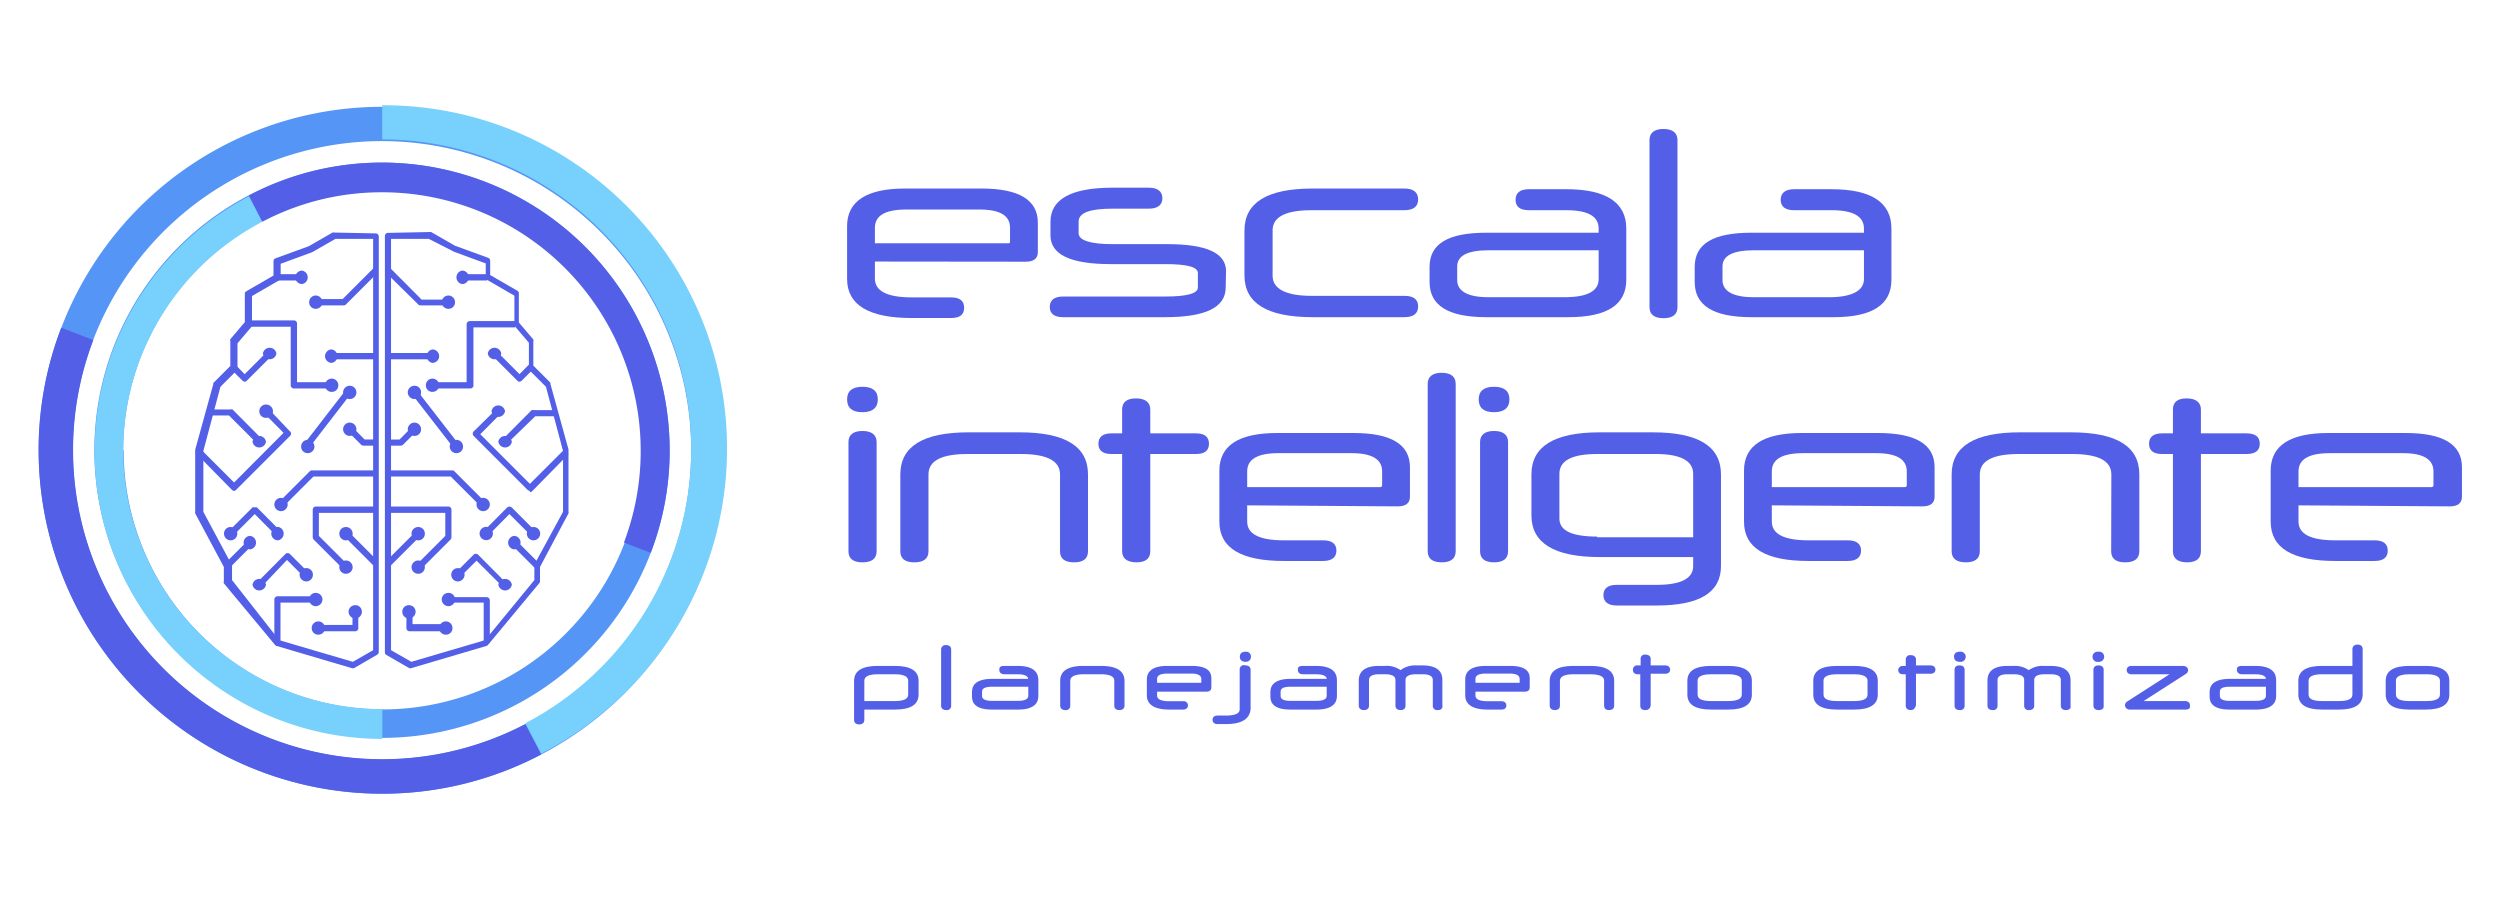 <svg xmlns="http://www.w3.org/2000/svg" viewBox="0 0 146.53 52.78"><defs><style>.cls-1{fill:#535fe7;}.cls-2{fill:#5595f6;}.cls-3{fill:#78d1fc;}</style></defs><g id="Layer_2" data-name="Layer 2"><path class="cls-1" d="M20.7,39.17h-.05l-4.44-1.31a.15.15,0,0,1-.09-.06l-3-3.61a.15.15,0,0,1,0-.11v-.85l-1.68-3.14a.15.15,0,0,1,0-.09V26.36l1.06-3.84a.18.18,0,0,1,0-.07l1-1V20a.16.16,0,0,1,0-.12l.85-1V17.22a.16.16,0,0,1,.09-.15l1.59-.92v-.84a.18.18,0,0,1,.12-.17l1.95-.71,1.39-.8a.16.16,0,0,1,.09,0l2.44.05a.18.18,0,0,1,.18.18V38.21a.17.17,0,0,1-.09.16l-1.34.78A.16.16,0,0,1,20.7,39.17Zm-4.34-1.65,4.32,1.27,1.19-.68V14l-2.21,0-1.36.78h0l-1.85.68v.82a.16.16,0,0,1-.09.15l-1.59.92V19a.16.16,0,0,1,0,.12l-.85,1v1.42a.21.21,0,0,1,0,.13l-1,1-1,3.76V30l1.68,3.14a.19.19,0,0,1,0,.08V34Z"></path><rect class="cls-1" x="19.44" y="20.69" width="2.61" height="0.37"></rect><rect class="cls-1" x="17.26" y="24.4" width="4.02" height="0.37" transform="matrix(0.61, -0.79, 0.79, 0.61, -11.97, 24.76)"></rect><rect class="cls-1" x="16.24" y="16.07" width="1.46" height="0.37"></rect><path class="cls-1" d="M15.07,26l-1.65-1.65H12.2V24h1.3a.21.21,0,0,1,.13,0l1.69,1.7Z"></path><path class="cls-1" d="M20.13,33.37l-1.75-1.75a.24.24,0,0,1-.05-.13V29.87a.18.18,0,0,1,.18-.18h3.54v.37H18.69v1.35l1.7,1.7Z"></path><rect class="cls-1" x="13" y="32.31" width="1.95" height="0.37" transform="translate(-18.88 19.4) rotate(-45)"></rect><path class="cls-1" d="M19.44,22.77H17.22a.19.19,0,0,1-.18-.19V19.15H14.56v-.37h2.66a.18.18,0,0,1,.19.18V22.4h2Z"></path><path class="cls-1" d="M16.44,37.68h-.36V35.14a.19.19,0,0,1,.18-.19h2.25v.37H16.44Z"></path><path class="cls-1" d="M13.73,28.77h0a.21.21,0,0,1-.13-.05l-2.14-2.18.26-.26,2,2,2.9-2.91-1.18-1.19.26-.26L17,25.29a.16.16,0,0,1,.06.13.18.18,0,0,1-.06.13l-3.17,3.17A.19.19,0,0,1,13.73,28.77Z"></path><path class="cls-1" d="M20.15,17.9H18.51v-.37h1.57l1.82-1.82.25.26-1.87,1.87A.16.16,0,0,1,20.15,17.9Z"></path><rect class="cls-1" x="20.98" y="30.91" width="0.37" height="2.51" transform="translate(-16.54 24.39) rotate(-45)"></rect><path class="cls-1" d="M20.82,37H18.66v-.37h2v-.77H21v1A.19.19,0,0,1,20.82,37Z"></path><path class="cls-1" d="M13.65,31.41l-.26-.26,1.41-1.41a.19.19,0,0,1,.13,0h0a.24.24,0,0,1,.13,0l1.36,1.37-.26.26-1.23-1.24Z"></path><path class="cls-1" d="M16.6,29.7l-.26-.26,1.82-1.82a.17.17,0,0,1,.13-.05H22v.36H18.37Z"></path><path class="cls-1" d="M15.32,34.4l-.25-.26,1.66-1.67a.19.19,0,0,1,.26,0l1.09,1.09-.26.26-1-1Z"></path><path class="cls-1" d="M14.34,22.37a.19.19,0,0,1-.13-.06l-.67-.67.26-.26.54.55,1.34-1.34.25.26-1.46,1.46A.16.16,0,0,1,14.34,22.37Z"></path><path class="cls-1" d="M22,26.12H21.3a.19.19,0,0,1-.13-.05l-.78-.78.26-.26.72.73H22Z"></path><path class="cls-1" d="M18.12,17.71a.38.38,0,0,0,.39.39.39.39,0,0,0,.39-.39.4.4,0,0,0-.39-.39A.39.39,0,0,0,18.12,17.71Z"></path><path class="cls-1" d="M19.05,20.87a.4.4,0,0,0,.39.4.4.4,0,0,0,0-.79A.4.4,0,0,0,19.05,20.87Z"></path><path class="cls-1" d="M19.05,22.58a.39.39,0,0,0,.39.39.38.38,0,0,0,.39-.39.39.39,0,0,0-.39-.39A.4.4,0,0,0,19.05,22.58Z"></path><path class="cls-1" d="M15.41,20.72a.4.4,0,0,0,.79,0,.4.4,0,0,0-.79,0Z"></path><path class="cls-1" d="M20.11,23a.39.39,0,0,0,.78,0,.39.39,0,0,0-.78,0Z"></path><path class="cls-1" d="M17.65,26.17a.38.38,0,0,0,.39.39.39.39,0,0,0,.39-.39.4.4,0,0,0-.39-.39A.39.39,0,0,0,17.65,26.17Z"></path><path class="cls-1" d="M16.08,29.57a.39.39,0,0,0,.78,0,.39.39,0,0,0-.78,0Z"></path><path class="cls-1" d="M13.13,31.28a.39.39,0,1,0,.39-.39A.38.38,0,0,0,13.13,31.28Z"></path><path class="cls-1" d="M15.9,31.27a.4.4,0,0,0,.39.4.4.4,0,0,0,0-.79A.4.4,0,0,0,15.9,31.27Z"></path><path class="cls-1" d="M14.8,34.27a.4.4,0,0,0,.79,0,.4.4,0,0,0-.79,0Z"></path><path class="cls-1" d="M17.56,33.69a.4.4,0,0,0,.39.39.39.39,0,0,0,.39-.39A.38.38,0,0,0,18,33.3.39.39,0,0,0,17.56,33.69Z"></path><path class="cls-1" d="M19.89,33.24a.38.38,0,0,0,.39.39.39.39,0,0,0,.39-.39.4.4,0,0,0-.39-.39A.39.39,0,0,0,19.89,33.24Z"></path><path class="cls-1" d="M18.12,35.14a.39.39,0,0,0,.39.39.4.4,0,0,0,.39-.39.39.39,0,0,0-.39-.39A.38.38,0,0,0,18.12,35.14Z"></path><path class="cls-1" d="M18.27,36.81a.38.38,0,0,0,.39.39.39.39,0,0,0,.39-.39.4.4,0,0,0-.39-.39A.39.39,0,0,0,18.27,36.81Z"></path><path class="cls-1" d="M20.43,35.86a.4.4,0,0,0,.39.39.39.39,0,0,0,.39-.39.38.38,0,0,0-.39-.39A.39.39,0,0,0,20.43,35.86Z"></path><path class="cls-1" d="M19.89,31.28a.38.38,0,0,0,.39.39.39.39,0,0,0,0-.78A.38.38,0,0,0,19.89,31.28Z"></path><path class="cls-1" d="M14.28,31.8a.39.39,0,0,0,.39.4.4.4,0,0,0,0-.79A.39.39,0,0,0,14.28,31.8Z"></path><path class="cls-1" d="M15.2,24.1a.38.38,0,0,0,.39.39A.39.39,0,0,0,16,24.1a.4.4,0,0,0-.39-.39A.39.39,0,0,0,15.2,24.1Z"></path><path class="cls-1" d="M14.8,25.89a.4.4,0,0,0,.79,0,.4.4,0,0,0-.79,0Z"></path><path class="cls-1" d="M20.11,25.16a.39.39,0,0,0,.78,0,.39.39,0,1,0-.78,0Z"></path><path class="cls-1" d="M17.31,16.26a.4.4,0,0,0,.39.39.4.4,0,0,0,0-.79A.4.4,0,0,0,17.31,16.26Z"></path><path class="cls-1" d="M24.09,39.17s-.07,0-.09,0l-1.35-.78a.17.17,0,0,1-.09-.16V13.83a.18.18,0,0,1,.18-.18l2.44-.05a.16.16,0,0,1,.09,0l1.39.8,1.95.71a.18.18,0,0,1,.12.17v.84l1.59.92a.16.16,0,0,1,.09.15V18.9l.85,1a.16.16,0,0,1,0,.12v1.41l1,1a.18.18,0,0,1,0,.07l1.06,3.84V30a.15.15,0,0,1,0,.09l-1.67,3.14v.85a.16.16,0,0,1-.05.11l-3,3.61a.15.15,0,0,1-.09.06l-4.44,1.31Zm-1.17-1.06,1.19.68,4.32-1.27L31.32,34v-.83a.19.19,0,0,1,0-.08L33,30V26.43l-1-3.76-1-1a.21.21,0,0,1,0-.13V20.09l-.85-1a.16.16,0,0,1,0-.12V17.33l-1.59-.92a.16.16,0,0,1-.09-.15v-.82l-1.85-.68h0L25.13,14l-2.21,0Z"></path><rect class="cls-1" x="22.74" y="20.69" width="2.61" height="0.37"></rect><rect class="cls-1" x="25.34" y="22.58" width="0.37" height="4.02" transform="translate(-9.71 20.79) rotate(-37.78)"></rect><rect class="cls-1" x="27.09" y="16.07" width="1.46" height="0.37"></rect><path class="cls-1" d="M29.72,26l-.25-.26,1.69-1.7a.21.21,0,0,1,.13,0h1.3v.36H31.37Z"></path><path class="cls-1" d="M24.66,33.37l-.26-.26,1.7-1.7V30.06H22.74v-.37h3.54a.18.18,0,0,1,.18.18v1.62a.18.18,0,0,1-.05.13Z"></path><rect class="cls-1" x="30.63" y="31.52" width="0.37" height="1.95" transform="translate(-13.95 31.31) rotate(-45)"></rect><path class="cls-1" d="M27.57,22.77H25.35V22.4h2V19a.19.19,0,0,1,.19-.18h2.66v.37H27.75v3.43A.19.19,0,0,1,27.57,22.77Z"></path><path class="cls-1" d="M28.71,37.68h-.36V35.32H26.28V35h2.25a.19.19,0,0,1,.18.19Z"></path><path class="cls-1" d="M31.06,28.77a.19.19,0,0,1-.13-.05l-3.17-3.17a.19.19,0,0,1,0-.26L29.07,24l.26.26-1.18,1.19,2.91,2.91,2-2,.26.26-2.14,2.18a.21.21,0,0,1-.13.05Z"></path><path class="cls-1" d="M26.28,17.9H24.64a.16.16,0,0,1-.13-.06L22.64,16l.26-.26,1.81,1.82h1.57Z"></path><rect class="cls-1" x="22.37" y="31.98" width="2.51" height="0.37" transform="translate(-15.82 26.12) rotate(-45)"></rect><path class="cls-1" d="M26.13,37H24a.19.19,0,0,1-.18-.19v-1h.36v.77h2Z"></path><path class="cls-1" d="M31.14,31.41l-1.28-1.28-1.23,1.24-.26-.26,1.36-1.37a.21.21,0,0,1,.26,0l1.41,1.41Z"></path><path class="cls-1" d="M28.19,29.7l-1.77-1.77H22.77v-.36H26.5a.17.17,0,0,1,.13.05l1.82,1.82Z"></path><path class="cls-1" d="M29.47,34.4l-1.54-1.54-1,1-.26-.26,1.09-1.09a.19.19,0,0,1,.26,0l1.66,1.67Z"></path><path class="cls-1" d="M30.45,22.37a.16.16,0,0,1-.13-.06l-1.46-1.46.25-.26,1.34,1.34.54-.55.26.26-.67.67A.19.19,0,0,1,30.45,22.37Z"></path><path class="cls-1" d="M23.49,26.12h-.72v-.36h.65l.72-.73.26.26-.78.78A.19.19,0,0,1,23.49,26.12Z"></path><path class="cls-1" d="M26.67,17.71a.38.38,0,0,1-.39.39.39.39,0,0,1-.39-.39.4.4,0,0,1,.39-.39A.39.39,0,0,1,26.67,17.71Z"></path><path class="cls-1" d="M25.74,20.87a.4.4,0,0,1-.39.4.4.4,0,0,1,0-.79A.4.4,0,0,1,25.74,20.87Z"></path><path class="cls-1" d="M25.74,22.58a.39.39,0,0,1-.39.39.38.38,0,0,1-.39-.39.39.39,0,0,1,.39-.39A.4.4,0,0,1,25.74,22.58Z"></path><path class="cls-1" d="M29.38,20.72a.4.4,0,0,1-.79,0,.4.4,0,0,1,.79,0Z"></path><path class="cls-1" d="M24.68,23a.39.39,0,0,1-.39.39A.4.4,0,0,1,23.9,23a.39.39,0,0,1,.39-.39A.38.38,0,0,1,24.68,23Z"></path><path class="cls-1" d="M27.14,26.17a.38.38,0,0,1-.39.39.39.39,0,0,1-.39-.39.4.4,0,0,1,.39-.39A.39.39,0,0,1,27.14,26.17Z"></path><path class="cls-1" d="M28.71,29.57a.39.39,0,0,1-.78,0,.39.39,0,0,1,.78,0Z"></path><path class="cls-1" d="M31.66,31.28a.39.39,0,1,1-.39-.39A.38.38,0,0,1,31.66,31.28Z"></path><path class="cls-1" d="M28.89,31.27a.39.39,0,1,1-.39-.39A.39.39,0,0,1,28.89,31.27Z"></path><path class="cls-1" d="M30,34.27a.4.4,0,0,1-.79,0,.4.4,0,0,1,.79,0Z"></path><path class="cls-1" d="M27.23,33.69a.4.4,0,0,1-.39.39.39.39,0,0,1-.39-.39.38.38,0,0,1,.39-.39A.39.39,0,0,1,27.23,33.69Z"></path><path class="cls-1" d="M24.9,33.24a.38.38,0,0,1-.39.39.39.39,0,0,1-.39-.39.4.4,0,0,1,.39-.39A.39.39,0,0,1,24.9,33.24Z"></path><path class="cls-1" d="M26.67,35.14a.39.39,0,0,1-.39.39.4.4,0,0,1-.39-.39.39.39,0,0,1,.39-.39A.38.38,0,0,1,26.67,35.14Z"></path><path class="cls-1" d="M26.52,36.81a.38.38,0,0,1-.39.39.39.39,0,0,1-.39-.39.4.4,0,0,1,.39-.39A.39.39,0,0,1,26.52,36.81Z"></path><path class="cls-1" d="M24.36,35.86a.4.4,0,0,1-.39.39.39.39,0,0,1-.39-.39.38.38,0,0,1,.39-.39A.39.39,0,0,1,24.36,35.86Z"></path><path class="cls-1" d="M24.9,31.28a.38.38,0,0,1-.39.39.39.39,0,0,1,0-.78A.38.38,0,0,1,24.9,31.28Z"></path><path class="cls-1" d="M30.51,31.8a.39.39,0,0,1-.39.4.4.4,0,0,1,0-.79A.39.39,0,0,1,30.51,31.8Z"></path><path class="cls-1" d="M29.6,24.1a.4.4,0,0,1-.79,0,.4.4,0,0,1,.79,0Z"></path><path class="cls-1" d="M30,25.89a.4.4,0,0,1-.79,0,.4.4,0,0,1,.79,0Z"></path><path class="cls-1" d="M24.68,25.16a.38.38,0,0,1-.39.39.39.39,0,0,1-.39-.39.4.4,0,0,1,.39-.39A.39.39,0,0,1,24.68,25.16Z"></path><path class="cls-1" d="M27.48,16.26a.4.4,0,0,1-.39.39.4.4,0,0,1,0-.79A.4.4,0,0,1,27.48,16.26Z"></path><path class="cls-2" d="M39.25,26.39A16.86,16.86,0,1,1,22.4,9.53,16.88,16.88,0,0,1,39.25,26.39Zm-32,0A15.18,15.18,0,1,0,22.4,11.22,15.2,15.2,0,0,0,7.22,26.39Z"></path><path class="cls-1" d="M15.37,13a15,15,0,0,1,7-1.73A15.16,15.16,0,0,1,36.57,31.8l1.57.6a16.66,16.66,0,0,0,1.11-6A16.87,16.87,0,0,0,22.4,9.53a16.69,16.69,0,0,0-7.81,1.93Z"></path><path class="cls-3" d="M7.22,26.39A15.18,15.18,0,0,1,15.37,13l-.78-1.49h0a16.86,16.86,0,0,0,7.82,31.8V41.56A15.2,15.2,0,0,1,7.22,26.39Z"></path><path class="cls-2" d="M22.4,46.52A20.13,20.13,0,1,1,42.53,26.39,20.15,20.15,0,0,1,22.4,46.52Zm0-38.25A18.12,18.12,0,1,0,40.51,26.39,18.14,18.14,0,0,0,22.4,8.27Z"></path><path class="cls-1" d="M30.79,42.44A18.12,18.12,0,0,1,5.47,19.93l-1.88-.72a19.91,19.91,0,0,0-1.33,7.18A20.15,20.15,0,0,0,22.4,46.52a19.93,19.93,0,0,0,9.32-2.3Z"></path><path class="cls-3" d="M40.51,26.39a18.12,18.12,0,0,1-9.72,16l.93,1.78h0a20.12,20.12,0,0,0-9.32-38v2A18.13,18.13,0,0,1,40.51,26.39Z"></path><path class="cls-1" d="M51.28,15.33v1c0,.73.72,1.1,2.16,1.1h2.3c.51,0,.77.2.77.61s-.26.6-.77.6h-2.3c-2.51,0-3.79-.76-3.79-2.29V13.25c0-1.45,1.14-2.2,3.39-2.2h4.48c2.21,0,3.31.67,3.31,2v1.73c0,.38-.25.56-.72.56Zm0-1.07h7.79c.1,0,.13,0,.13-.11v-.8c0-.72-.59-1.07-1.8-1.07H53.13c-1.24,0-1.85.35-1.85,1.07Z"></path><path class="cls-1" d="M71.84,16.85c0,1.17-1.18,1.74-3.54,1.74h-6c-.5,0-.77-.2-.77-.6s.27-.61.77-.61h6c1.28,0,1.91-.18,1.91-.53V16c0-.35-.63-.52-1.91-.52H65.11c-2.38,0-3.54-.56-3.54-1.69V13c0-1.32,1.21-2,3.65-2h2.12c.51,0,.79.22.79.62s-.29.61-.79.61H65.22c-1.35,0-2,.24-2,.76v.68c0,.42.69.64,2,.64h3.2c2.29,0,3.44.52,3.44,1.58Z"></path><path class="cls-1" d="M76.94,18.59c-2.68,0-4-.82-4-2.45V13.52c0-1.65,1.33-2.47,4-2.47h5.37c.53,0,.81.22.81.64s-.28.63-.81.63H76.88c-1.52,0-2.29.39-2.29,1.18v2.66c0,.77.77,1.18,2.29,1.18h5.43c.53,0,.81.2.81.62s-.28.63-.81.63Z"></path><path class="cls-1" d="M87.11,18.59c-2.22,0-3.32-.68-3.32-2.06v-.89c0-1.36,1.1-2,3.32-2H93.7v-.24c0-.73-.63-1.08-1.91-1.08H89.6c-.51,0-.77-.21-.77-.61s.26-.62.77-.62h2.19c2.36,0,3.53.78,3.53,2.31v3c0,1.46-1.12,2.19-3.39,2.19Zm6.59-2.23V14.67H87.23c-1.21,0-1.82.32-1.82.94v.81c0,.64.61,1,1.82,1h4.61Q93.7,17.38,93.7,16.36Z"></path><path class="cls-1" d="M96.68,8.21c0-.42.28-.65.82-.65s.82.23.82.65V18c0,.43-.28.65-.82.65s-.82-.22-.82-.65Z"></path><path class="cls-1" d="M102.65,18.59c-2.22,0-3.32-.68-3.32-2.06v-.89c0-1.36,1.1-2,3.32-2h6.6v-.24c0-.73-.64-1.08-1.91-1.08h-2.19c-.51,0-.78-.21-.78-.61s.27-.62.78-.62h2.19c2.36,0,3.52.78,3.52,2.31v3c0,1.46-1.12,2.19-3.38,2.19Zm6.6-2.23V14.67h-6.47c-1.21,0-1.82.32-1.82.94v.81c0,.64.61,1,1.82,1h4.6C108.63,17.38,109.25,17,109.25,16.36Z"></path><path class="cls-1" d="M50.54,41.47v.74c0,.09-.06.14-.18.14s-.18-.05-.18-.14V39.9c0-.5.42-.76,1.27-.76h1c.85,0,1.27.26,1.27.76v.81c0,.51-.42.76-1.27.76Zm0-.26h1.91c.59,0,.9-.17.9-.5V39.9c0-.33-.31-.49-.9-.49h-1c-.6,0-.91.16-.91.49Z"></path><path class="cls-1" d="M50.36,42.46c-.22,0-.3-.13-.3-.25V39.9c0-.58.47-.87,1.39-.87h1c.92,0,1.39.29,1.39.87v.81c0,.59-.47.88-1.39.88H50.66v.62C50.66,42.33,50.58,42.46,50.36,42.46Zm1.09-3.2c-1.15,0-1.15.48-1.15.64v2.31s0,0,.06,0h.06v-.86h2c1.15,0,1.15-.49,1.15-.65V39.9c0-.16,0-.64-1.15-.64Zm1,2.07h-2V39.9c0-.28.18-.61,1-.61h1c.84,0,1,.33,1,.61v.81C53.47,41,53.29,41.33,52.45,41.33Zm-1.79-.24h1.79c.52,0,.78-.12.78-.38V39.9c0-.25-.26-.38-.78-.38h-1c-.53,0-.79.13-.79.38Z"></path><path class="cls-1" d="M55.28,38.06c0-.08.06-.13.17-.13s.18,0,.18.13v3.31c0,.08-.06.13-.17.13s-.18,0-.18-.13Z"></path><path class="cls-1" d="M55.46,41.62c-.22,0-.3-.14-.3-.25V38.06a.26.26,0,0,1,.29-.25c.22,0,.3.13.3.25v3.31A.25.25,0,0,1,55.46,41.62Zm0-3.57h-.06v3.31h.13V38.06Z"></path><path class="cls-1" d="M58.14,41.47c-.7,0-1-.21-1-.64v-.28c0-.43.35-.64,1-.64h2.25v0c0-.31-.25-.46-.73-.46h-.79c-.13,0-.18,0-.18-.13s.05-.13.18-.13h.79c.73,0,1.09.24,1.09.72v.94c0,.45-.36.67-1.08.67Zm2.25-.68v-.64H58.15c-.47,0-.7.14-.7.4v.27c0,.26.23.4.7.4h1.51C60.14,41.22,60.39,41.07,60.39,40.79Z"></path><path class="cls-1" d="M59.67,41.59H58.14c-1,0-1.17-.42-1.17-.76v-.28c0-.35.2-.76,1.17-.76h2.12c0-.11-.11-.27-.6-.27h-.79c-.22,0-.3-.13-.3-.25s0-.24.3-.24h.79c1,0,1.2.45,1.2.83v.94C60.86,41.16,60.66,41.59,59.67,41.59ZM58.14,40c-.94,0-.94.4-.94.53v.28c0,.13,0,.53.94.53h1.53c1,0,1-.43,1-.56v-.94c0-.26-.1-.6-1-.6h0c.7,0,.84.31.84.58V40Zm1.52,1.31H58.15c-.68,0-.82-.28-.82-.51v-.27c0-.24.14-.52.82-.52H60.5v.76C60.5,41,60.36,41.33,59.66,41.33Zm-1.51-1.06c-.39,0-.59.09-.59.28v.27c0,.18.2.28.59.28h1.51c.61,0,.61-.23.61-.31v-.52Z"></path><path class="cls-1" d="M65.43,39.91c0-.34-.31-.5-.91-.5h-1c-.6,0-.91.16-.91.5v1.46c0,.08-.06.13-.17.13s-.19,0-.19-.13V39.91c0-.51.43-.77,1.27-.77h1c.84,0,1.27.26,1.27.77v1.46c0,.08-.06.13-.18.13s-.18,0-.18-.13Z"></path><path class="cls-1" d="M65.61,41.62c-.22,0-.3-.13-.3-.25V39.91c0-.1,0-.39-.79-.39h-1c-.52,0-.79.13-.79.39v1.46a.25.25,0,0,1-.29.25c-.22,0-.3-.14-.3-.25V39.91c0-.59.46-.88,1.38-.88h1c.92,0,1.39.29,1.39.88v1.46C65.91,41.48,65.83,41.62,65.61,41.62Zm-2-2.33h1c.68,0,1,.21,1,.62v1.46h.14V39.91c0-.16,0-.65-1.15-.65h-1c-1.15,0-1.15.49-1.15.65v1.46h.13V39.91C62.54,39.62,62.71,39.29,63.56,39.29Z"></path><path class="cls-1" d="M67.7,40.42v.34c0,.3.28.46.84.46h.8c.11,0,.17,0,.17.13s-.06.12-.17.12h-.8c-.8,0-1.2-.23-1.2-.71v-.94c0-.45.35-.68,1.07-.68h1.43c.69,0,1,.21,1,.62v.54c0,.08-.06.12-.17.12Zm0-.24h2.78s0,0,0,0v-.3q0-.45-.69-.45H68.42q-.72,0-.72.45Z"></path><path class="cls-1" d="M69.34,41.59h-.8c-1.09,0-1.32-.45-1.32-.83v-.94c0-.36.21-.79,1.19-.79h1.43c1,0,1.16.39,1.16.73v.54c0,.12-.08.24-.29.24H67.82v.22c0,.08,0,.34.72.34h.8a.25.25,0,0,1,.29.25C69.63,41.46,69.55,41.59,69.34,41.59Zm-.93-2.33c-1,0-1,.42-1,.56v.94c0,.15,0,.6,1.09.6h.86s0,0-.06,0h-.8c-.79,0-1-.31-1-.57V40.3h3.19v-.54c0-.12,0-.5-.93-.5Zm2.07,1h-2.9v-.45c0-.26.15-.57.84-.57h1.41c.71,0,.81.36.81.57v.3A.15.15,0,0,1,70.48,40.3Zm-2.66-.24h2.59v-.21c0-.08,0-.33-.58-.33H68.42c-.6,0-.6.24-.6.33Z"></path><path class="cls-1" d="M71.37,42.32c-.13,0-.19,0-.19-.13s.06-.13.19-.13h.49c.61,0,.92-.17.92-.5V39.25c0-.09.06-.13.17-.13s.18,0,.18.13v2.31c0,.51-.42.76-1.27.76ZM73,38.67q-.21,0-.21-.18t.21-.18c.13,0,.2.06.2.18S73.09,38.67,73,38.67Z"></path><path class="cls-1" d="M71.86,42.44h-.49c-.23,0-.3-.13-.3-.25s.07-.25.3-.25h.49c.8,0,.8-.28.8-.38V39.25A.25.25,0,0,1,73,39c.22,0,.3.13.3.25v2.31C73.25,42.14,72.78,42.44,71.86,42.44Zm-.49-.26h.49c1.16,0,1.16-.48,1.16-.64V39.25a.1.1,0,0,0-.07,0,.09.09,0,0,0-.06,0v2.31c0,.28-.18.62-1,.62ZM73,38.79c-.21,0-.33-.11-.33-.3s.12-.29.33-.29a.28.28,0,0,1,.32.29A.29.29,0,0,1,73,38.79Zm0-.36c-.09,0-.09,0-.09.06s0,.06.09.06.09,0,.09-.06S73.05,38.43,73,38.43Z"></path><path class="cls-1" d="M75.63,41.47c-.7,0-1-.21-1-.64v-.28c0-.43.35-.64,1-.64h2.25v0c0-.31-.24-.46-.73-.46h-.79c-.12,0-.18,0-.18-.13s.06-.13.18-.13h.79c.73,0,1.09.24,1.09.72v.94c0,.45-.35.67-1.08.67Zm2.25-.68v-.64H75.64c-.46,0-.7.14-.7.4v.27c0,.26.24.4.7.4h1.52C77.64,41.22,77.88,41.07,77.88,40.79Z"></path><path class="cls-1" d="M77.16,41.59H75.63c-1,0-1.17-.42-1.17-.76v-.28c0-.35.21-.76,1.17-.76h2.13c0-.11-.11-.27-.61-.27h-.79c-.22,0-.29-.13-.29-.25s0-.24.29-.24h.79c1,0,1.21.45,1.21.83v.94C78.36,41.16,78.15,41.59,77.16,41.59ZM75.63,40c-.93,0-.93.4-.93.53v.28c0,.13,0,.53.93.53h1.53c1,0,1-.43,1-.56v-.94c0-.26-.1-.6-1-.6h0c.7,0,.85.31.85.58V40Zm1.53,1.31H75.64c-.67,0-.82-.28-.82-.51v-.27c0-.24.15-.52.82-.52H78v.76C78,41,77.85,41.33,77.16,41.33Zm-1.52-1.06c-.39,0-.58.09-.58.28v.27c0,.18.19.28.58.28h1.52c.6,0,.6-.23.6-.31v-.52Z"></path><path class="cls-1" d="M84.1,39.88c0-.32-.24-.47-.71-.47H83c-.49,0-.73.15-.73.47v1.49c0,.08-.06.13-.18.13s-.18,0-.18-.13V39.88c0-.32-.24-.47-.73-.47h-.35c-.47,0-.71.15-.71.47v1.49c0,.08-.06.13-.18.13s-.18,0-.18-.13V39.88c0-.49.36-.74,1.07-.74h.35a1.14,1.14,0,0,1,.91.31,1.15,1.15,0,0,1,.91-.31h.35c.72,0,1.07.25,1.07.74v1.49c0,.08-.06.13-.18.13s-.17,0-.17-.13Z"></path><path class="cls-1" d="M84.27,41.62a.25.25,0,0,1-.29-.25V39.88c0-.1,0-.36-.59-.36H83c-.62,0-.62.26-.62.36v1.49c0,.12-.07.25-.29.25s-.3-.14-.3-.25V39.88c0-.11,0-.36-.61-.36h-.35c-.59,0-.59.26-.59.36v1.49c0,.12-.08.25-.3.25s-.3-.14-.3-.25V39.88c0-.39.21-.85,1.19-.85h.35a1.39,1.39,0,0,1,.91.25A1.41,1.41,0,0,1,83,39h.35c.79,0,1.19.28,1.19.85v1.49C84.57,41.49,84.49,41.62,84.27,41.62ZM83,39.29h.36c.68,0,.82.32.82.59v1.49h.13V39.88c0-.27-.1-.62-1-.62H83a1,1,0,0,0-.82.27l-.09.09-.09-.1a1.07,1.07,0,0,0-.82-.26h-.35c-.85,0-1,.35-1,.62v1.49H80V39.88c0-.27.14-.59.83-.59h.35c.7,0,.84.32.84.59v1.49h.13V39.88C82.18,39.61,82.33,39.29,83,39.29Z"></path><path class="cls-1" d="M86.36,40.42v.34c0,.3.29.46.84.46H88c.12,0,.18,0,.18.13s-.06.12-.18.12h-.8c-.8,0-1.2-.23-1.2-.71v-.94c0-.45.36-.68,1.07-.68H88.5c.7,0,1,.21,1,.62v.54q0,.12-.18.12Zm0-.24h2.79s0,0,0,0v-.3c0-.3-.24-.45-.7-.45H87.08q-.72,0-.72.45Z"></path><path class="cls-1" d="M88,41.59h-.8c-1.09,0-1.32-.45-1.32-.83v-.94c0-.36.21-.79,1.2-.79H88.5c1,0,1.16.39,1.16.73v.54c0,.12-.07.24-.29.24H86.48v.22c0,.08,0,.34.72.34H88c.22,0,.29.13.29.25S88.22,41.59,88,41.59Zm-.92-2.33c-1,0-1,.42-1,.56v.94c0,.15,0,.6,1.08.6H88s.06,0,.06,0H87.2c-.79,0-1-.31-1-.57V40.3h3.19v-.54c0-.12,0-.5-.93-.5Zm2.07,1h-2.9v-.45c0-.26.14-.57.83-.57h1.41c.71,0,.81.36.81.57v.3A.15.15,0,0,1,89.15,40.3Zm-2.67-.24h2.59v-.21c0-.08,0-.33-.58-.33H87.08c-.6,0-.6.24-.6.33Z"></path><path class="cls-1" d="M94.13,39.91c0-.34-.3-.5-.91-.5h-1c-.6,0-.91.16-.91.5v1.46c0,.08-.06.13-.18.13s-.18,0-.18-.13V39.91c0-.51.42-.77,1.27-.77h1c.85,0,1.28.26,1.28.77v1.46c0,.08-.07.13-.19.13s-.18,0-.18-.13Z"></path><path class="cls-1" d="M94.31,41.62c-.22,0-.29-.13-.29-.25V39.91c0-.1,0-.39-.8-.39h-1c-.53,0-.79.13-.79.39v1.46c0,.12-.08.25-.3.25s-.3-.14-.3-.25V39.91c0-.59.47-.88,1.39-.88h1c.93,0,1.39.29,1.39.88v1.46C94.61,41.48,94.54,41.62,94.31,41.62Zm-2-2.33h1c.68,0,1,.21,1,.62v1.46h.13V39.91c0-.16,0-.65-1.16-.65h-1c-1.15,0-1.15.49-1.15.65v1.46h.12V39.91C91.24,39.62,91.42,39.29,92.27,39.29Z"></path><path class="cls-1" d="M96.61,39.41v2c0,.08-.06.13-.18.13s-.18,0-.18-.13v-2H96c-.11,0-.17,0-.17-.13s.06-.13.17-.13h.27v-.5c0-.08.06-.13.17-.13s.19,0,.19.13v.5h1c.12,0,.18,0,.18.13s-.06.13-.18.13Z"></path><path class="cls-1" d="M96.43,41.62c-.22,0-.29-.13-.29-.25V39.52H96c-.21,0-.29-.13-.29-.24A.25.25,0,0,1,96,39h.16v-.38a.24.24,0,0,1,.28-.25c.29,0,.31.19.31.25V39h.84c.22,0,.3.13.3.25s-.08.24-.3.24h-.84v1.85C96.73,41.49,96.65,41.62,96.43,41.62ZM96,39.27h-.06s0,0,.06,0h.39v2.08h.13V39.29h0v-.62h-.12v.62Z"></path><path class="cls-1" d="M100.33,41.47c-.85,0-1.27-.25-1.27-.76V39.9c0-.5.42-.76,1.27-.76h1c.85,0,1.27.26,1.27.76v.81c0,.51-.42.76-1.27.76Zm1.87-1.57c0-.33-.31-.49-.91-.49h-1c-.6,0-.91.16-.91.49v.81c0,.33.31.5.91.5h1c.6,0,.91-.17.91-.5Z"></path><path class="cls-1" d="M101.29,41.59h-1c-.92,0-1.39-.29-1.39-.88V39.9c0-.58.47-.87,1.39-.87h1c.92,0,1.39.29,1.39.87v.81C102.68,41.3,102.21,41.59,101.29,41.59Zm-1-2.33c-1.15,0-1.15.48-1.15.64v.81c0,.16,0,.65,1.15.65h1c1.15,0,1.15-.49,1.15-.65V39.9c0-.16,0-.64-1.15-.64Zm1,2.07h-1c-.85,0-1-.34-1-.62V39.9c0-.28.17-.61,1-.61h1c.85,0,1,.33,1,.61v.81C102.32,41,102.14,41.33,101.29,41.33Zm-1-1.81c-.79,0-.79.29-.79.38v.81c0,.26.27.38.79.38h1c.53,0,.8-.12.8-.38V39.9c0-.25-.27-.38-.8-.38Z"></path><path class="cls-1" d="M107.71,41.47c-.85,0-1.27-.25-1.27-.76V39.9c0-.5.42-.76,1.27-.76h1c.84,0,1.27.26,1.27.76v.81c0,.51-.43.76-1.27.76Zm1.87-1.57c0-.33-.31-.49-.91-.49h-1c-.61,0-.91.16-.91.49v.81c0,.33.3.5.91.5h1c.6,0,.91-.17.91-.5Z"></path><path class="cls-1" d="M108.67,41.59h-1c-.92,0-1.39-.29-1.39-.88V39.9c0-.58.47-.87,1.39-.87h1c.92,0,1.39.29,1.39.87v.81C110.06,41.3,109.59,41.59,108.67,41.59Zm-1-2.33c-1.16,0-1.16.48-1.16.64v.81c0,.16,0,.65,1.16.65h1c1.15,0,1.15-.49,1.15-.65V39.9c0-.16,0-.64-1.15-.64Zm1,2.07h-1c-.85,0-1-.34-1-.62V39.9c0-.28.18-.61,1-.61h1c.85,0,1,.33,1,.61v.81C109.7,41,109.52,41.33,108.67,41.33Zm-1-1.81c-.79,0-.79.29-.79.38v.81c0,.26.26.38.79.38h1c.53,0,.79-.12.79-.38V39.9c0-.25-.26-.38-.79-.38Z"></path><path class="cls-1" d="M112.13,39.41v2c0,.08-.06.13-.18.13s-.18,0-.18-.13v-2h-.27c-.11,0-.17,0-.17-.13s.06-.13.17-.13h.27v-.5c0-.08.06-.13.17-.13s.19,0,.19.13v.5h1c.12,0,.18,0,.18.13s-.06.13-.18.13Z"></path><path class="cls-1" d="M112,41.62c-.22,0-.3-.13-.3-.25V39.52h-.15c-.22,0-.29-.13-.29-.24s.07-.25.29-.25h.15v-.38a.25.25,0,0,1,.29-.25c.28,0,.31.19.31.25V39h.84c.22,0,.3.13.3.25s-.08.24-.3.24h-.84v1.85C112.25,41.49,112.17,41.62,112,41.62Zm-.45-2.35h-.06s0,0,.06,0h.39v2.08H112V39.29h0v-.62h-.13v.62Z"></path><path class="cls-1" d="M114.86,38.67c-.15,0-.21-.06-.21-.18s.06-.18.21-.18.2.06.2.18S115,38.67,114.86,38.67Zm-.19.58c0-.09.07-.13.18-.13s.18,0,.18.13v2.12c0,.08-.06.13-.17.13s-.19,0-.19-.13Z"></path><path class="cls-1" d="M114.86,41.62c-.23,0-.3-.14-.3-.25V39.25c0-.12.07-.25.29-.25s.3.13.3.25v2.12A.25.25,0,0,1,114.86,41.62Zm0-2.39s-.06,0-.06,0h0v2.12h.13V39.25A.1.1,0,0,0,114.85,39.23Zm0-.44c-.21,0-.33-.11-.33-.3s.12-.29.33-.29a.3.3,0,1,1,0,.59Zm0-.36c-.09,0-.09,0-.09.06s0,.06.09.06.09,0,.09-.06S115,38.43,114.86,38.43Z"></path><path class="cls-1" d="M120.91,39.88c0-.32-.24-.47-.71-.47h-.36c-.48,0-.73.15-.73.47v1.49c0,.08-.06.13-.18.13s-.18,0-.18-.13V39.88c0-.32-.23-.47-.72-.47h-.36c-.46,0-.71.15-.71.47v1.49c0,.08-.06.13-.17.13s-.19,0-.19-.13V39.88c0-.49.36-.74,1.07-.74H118a1.11,1.11,0,0,1,.9.31,1.17,1.17,0,0,1,.91-.31h.36c.72,0,1.07.25,1.07.74v1.49c0,.08-.06.13-.18.13s-.18,0-.18-.13Z"></path><path class="cls-1" d="M121.09,41.62c-.22,0-.3-.13-.3-.25V39.88c0-.1,0-.36-.59-.36h-.36c-.61,0-.61.26-.61.36v1.49c0,.12-.08.25-.3.25a.25.25,0,0,1-.29-.25V39.88c0-.11,0-.36-.61-.36h-.36c-.59,0-.59.26-.59.36v1.49a.25.25,0,0,1-.29.25c-.22,0-.3-.14-.3-.25V39.88c0-.39.2-.85,1.18-.85H118a1.41,1.41,0,0,1,.91.25,1.4,1.4,0,0,1,.9-.25h.36c.79,0,1.19.28,1.19.85v1.49C121.39,41.49,121.31,41.62,121.09,41.62Zm-1.25-2.33h.36c.68,0,.83.32.83.59v1.49h.13V39.88c0-.27-.1-.62-1-.62h-.36a1.08,1.08,0,0,0-.82.27l-.09.09-.08-.1a1.09,1.09,0,0,0-.82-.26h-.36c-.85,0-1,.35-1,.62v1.49h.13V39.88c0-.27.14-.59.82-.59H118c.69,0,.84.32.84.59v1.49H119V39.88C119,39.61,119.14,39.29,119.84,39.29Z"></path><path class="cls-1" d="M123,38.67q-.21,0-.21-.18t.21-.18q.21,0,.21.18T123,38.67Zm-.18.58c0-.09.06-.13.18-.13s.18,0,.18.13v2.12c0,.08-.06.13-.18.13s-.18,0-.18-.13Z"></path><path class="cls-1" d="M123,41.62c-.22,0-.3-.14-.3-.25V39.25c0-.12.08-.25.3-.25s.3.13.3.25v2.12C123.32,41.49,123.24,41.62,123,41.62Zm0-2.39a.1.1,0,0,0-.07,0h0v2.12h.12V39.25S123.07,39.23,123,39.23Zm0-.44a.3.3,0,1,1,0-.59.29.29,0,0,1,.33.29A.3.3,0,0,1,123,38.79Zm0-.36c-.09,0-.09,0-.09.06s0,.06.09.06.09,0,.09-.06S123.11,38.43,123,38.43Z"></path><path class="cls-1" d="M124.85,41.47c-.12,0-.19-.06-.19-.13a.17.17,0,0,1,.09-.14l2.82-1.79h-2.63c-.12,0-.17,0-.17-.14s.06-.13.17-.13h3c.13,0,.19.06.19.14a.17.17,0,0,1-.09.14l-2.8,1.79h2.82c.12,0,.18,0,.18.13s-.06.13-.18.13Z"></path><path class="cls-1" d="M128.09,41.59h-3.24a.27.27,0,0,1-.3-.25.27.27,0,0,1,.14-.23l2.47-1.59h-2.22c-.22,0-.29-.13-.29-.25s.08-.24.29-.24h3c.21,0,.31.13.31.25a.28.28,0,0,1-.15.23l-2.46,1.58h2.42c.22,0,.3.13.3.25S128.37,41.59,128.09,41.59Zm-3.15-2.33h-.06s0,0,.06,0h3l-3.16,2s0,0,0,0a.1.1,0,0,0,.07,0h3.24a.1.1,0,0,0,.07,0h-3.29l3.14-2,0,0s0,0-.07,0Z"></path><path class="cls-1" d="M130.68,41.47c-.7,0-1.05-.21-1.05-.64v-.28c0-.43.35-.64,1.05-.64h2.25v0c0-.31-.24-.46-.73-.46h-.79c-.12,0-.18,0-.18-.13s.06-.13.18-.13h.79c.73,0,1.09.24,1.09.72v.94c0,.45-.35.67-1.08.67Zm2.25-.68v-.64h-2.24c-.46,0-.7.14-.7.4v.27c0,.26.24.4.7.4h1.52C132.69,41.22,132.93,41.07,132.93,40.79Z"></path><path class="cls-1" d="M132.21,41.59h-1.53c-1,0-1.17-.42-1.17-.76v-.28c0-.35.21-.76,1.17-.76h2.13c0-.11-.11-.27-.61-.27h-.79c-.22,0-.3-.13-.3-.25s0-.24.3-.24h.79c1,0,1.21.45,1.21.83v.94C133.41,41.16,133.2,41.59,132.21,41.59ZM130.68,40c-.93,0-.93.4-.93.53v.28c0,.13,0,.53.93.53h1.53c.86,0,1-.32,1-.56v-.94c0-.26-.1-.6-1-.6h0c.7,0,.85.31.85.58V40Zm1.53,1.31h-1.52c-.68,0-.82-.28-.82-.51v-.27c0-.24.14-.52.82-.52h2.36v.76C133.05,41,132.9,41.33,132.21,41.33Zm-1.52-1.06c-.39,0-.58.09-.58.28v.27c0,.18.19.28.58.28h1.52c.6,0,.6-.23.6-.31v-.52Z"></path><path class="cls-1" d="M136.11,41.47c-.85,0-1.27-.25-1.27-.76V39.9c0-.5.42-.76,1.27-.76H138V38.06c0-.08.07-.13.18-.13s.18,0,.18.13v2.65c0,.51-.42.76-1.27.76Zm1.9-.76v-1.3h-1.9c-.6,0-.91.16-.91.49v.81c0,.33.31.5.91.5h1C137.7,41.21,138,41,138,40.71Z"></path><path class="cls-1" d="M137.1,41.59h-1c-.92,0-1.39-.29-1.39-.88V39.9c0-.58.47-.87,1.39-.87h1.78v-1c0-.11.08-.25.3-.25s.3.13.3.25v2.65C138.49,41.3,138,41.59,137.1,41.59Zm-1-2.33c-1.15,0-1.15.48-1.15.64v.81c0,.16,0,.65,1.15.65h1c1.15,0,1.15-.49,1.15-.65V38.06h-.13v1.2Zm1,2.07h-1c-.85,0-1-.34-1-.62V39.9c0-.28.18-.61,1-.61h2v1.42C138.12,41,138,41.33,137.11,41.33Zm-1-1.81c-.53,0-.79.13-.79.38v.81c0,.26.26.38.79.38h1c.52,0,.78-.12.78-.38V39.52Z"></path><path class="cls-1" d="M141.22,41.47c-.85,0-1.28-.25-1.28-.76V39.9c0-.5.43-.76,1.28-.76h.95c.85,0,1.28.26,1.28.76v.81c0,.51-.43.76-1.28.76Zm1.87-1.57c0-.33-.31-.49-.91-.49h-1c-.61,0-.91.16-.91.49v.81c0,.33.3.5.91.5h1c.6,0,.91-.17.91-.5Z"></path><path class="cls-1" d="M142.17,41.59h-.95c-.92,0-1.39-.29-1.39-.88V39.9c0-.58.47-.87,1.39-.87h.95c.93,0,1.39.29,1.39.87v.81C143.56,41.3,143.1,41.59,142.17,41.59Zm-.95-2.33c-1.16,0-1.16.48-1.16.64v.81c0,.16,0,.65,1.16.65h.95c1.16,0,1.16-.49,1.16-.65V39.9c0-.16,0-.64-1.16-.64Zm1,2.07h-1c-.85,0-1-.34-1-.62V39.9c0-.28.18-.61,1-.61h1c.85,0,1,.33,1,.61v.81C143.21,41,143,41.33,142.18,41.33Zm-1-1.81c-.79,0-.79.29-.79.38v.81c0,.26.26.38.79.38h1c.52,0,.79-.12.79-.38V39.9c0-.25-.27-.38-.79-.38Z"></path><path class="cls-1" d="M50.55,24.16q-.9,0-.9-.75c0-.49.3-.74.9-.74s.9.25.9.74S51.14,24.16,50.55,24.16Zm-.82,1.75c0-.42.28-.65.82-.65s.83.23.83.65v6.4c0,.43-.28.65-.83.65s-.82-.22-.82-.65Z"></path><path class="cls-1" d="M62.13,27.81c0-.81-.78-1.2-2.31-1.2H56.71c-1.52,0-2.29.39-2.29,1.2v4.5c0,.43-.28.65-.83.65s-.82-.22-.82-.65v-4.5q0-2.47,4-2.47h3q4,0,4,2.47v4.5c0,.43-.27.65-.82.65s-.82-.22-.82-.65Z"></path><path class="cls-1" d="M67.42,26.61v5.7c0,.43-.28.65-.81.65s-.84-.22-.84-.65v-5.7h-.63c-.5,0-.76-.2-.76-.6s.26-.61.76-.61h.63V24c0-.42.27-.65.81-.65s.84.23.84.65V25.4h2.67c.51,0,.77.2.77.61s-.26.6-.77.6Z"></path><path class="cls-1" d="M73.1,29.62v.95c0,.73.71,1.1,2.15,1.1h2.3c.51,0,.78.2.78.6s-.27.61-.78.61h-2.3c-2.51,0-3.78-.76-3.78-2.3v-3c0-1.46,1.13-2.2,3.38-2.2h4.49c2.2,0,3.3.67,3.3,2v1.74c0,.37-.25.56-.71.56Zm0-1.07h7.79c.09,0,.12-.05.12-.11v-.81c0-.71-.59-1.07-1.8-1.07H74.94c-1.24,0-1.84.36-1.84,1.07Z"></path><path class="cls-1" d="M83.68,22.5c0-.42.28-.65.82-.65s.82.23.82.65v9.81c0,.43-.28.65-.82.65s-.82-.22-.82-.65Z"></path><path class="cls-1" d="M87.57,24.16q-.9,0-.9-.75c0-.49.3-.74.9-.74s.9.25.9.74S88.16,24.16,87.57,24.16Zm-.82,1.75c0-.42.28-.65.82-.65s.82.23.82.65v6.4c0,.43-.28.65-.82.65s-.82-.22-.82-.65Z"></path><path class="cls-1" d="M94.75,35.49c-.49,0-.77-.21-.77-.61s.28-.6.77-.6H97.1c1.43,0,2.14-.38,2.14-1.09v-.54H93.76c-2.68,0-4-.83-4-2.45V27.81q0-2.47,4-2.47h3.11c2.68,0,4,.82,4,2.47v5.36c0,1.56-1.25,2.32-3.78,2.32Zm-1.14-4h5.63V27.77c0-.77-.75-1.16-2.2-1.16H93.61c-1.48,0-2.21.39-2.21,1.16V30.4C91.4,31.1,92.13,31.45,93.61,31.45Z"></path><path class="cls-1" d="M103.85,29.62v.95c0,.73.71,1.1,2.15,1.1h2.3c.51,0,.78.2.78.6s-.27.61-.78.61H106c-2.51,0-3.78-.76-3.78-2.3v-3c0-1.46,1.13-2.2,3.38-2.2h4.48c2.21,0,3.31.67,3.31,2v1.74c0,.37-.25.56-.71.56Zm0-1.07h7.79c.09,0,.12-.05.12-.11v-.81c0-.71-.59-1.07-1.8-1.07h-4.27c-1.24,0-1.84.36-1.84,1.07Z"></path><path class="cls-1" d="M123.75,27.81c0-.81-.77-1.2-2.31-1.2h-3.1c-1.52,0-2.3.39-2.3,1.2v4.5c0,.43-.28.65-.82.65s-.83-.22-.83-.65v-4.5q0-2.47,4-2.47h3q4,0,4,2.47v4.5c0,.43-.28.65-.83.65s-.82-.22-.82-.65Z"></path><path class="cls-1" d="M129,26.61v5.7c0,.43-.28.65-.81.65s-.83-.22-.83-.65v-5.7h-.64c-.5,0-.76-.2-.76-.6s.26-.61.76-.61h.64V24c0-.42.26-.65.8-.65s.84.23.84.65V25.4h2.67c.51,0,.78.2.78.61s-.27.6-.78.6Z"></path><path class="cls-1" d="M134.72,29.62v.95c0,.73.71,1.1,2.16,1.1h2.29q.78,0,.78.6c0,.41-.26.61-.78.61h-2.29c-2.52,0-3.79-.76-3.79-2.3v-3c0-1.46,1.13-2.2,3.38-2.2H141c2.2,0,3.3.67,3.3,2v1.74c0,.37-.25.56-.71.56Zm0-1.07h7.79c.09,0,.12-.05.12-.11v-.81c0-.71-.59-1.07-1.8-1.07h-4.26c-1.25,0-1.85.36-1.85,1.07Z"></path></g></svg>